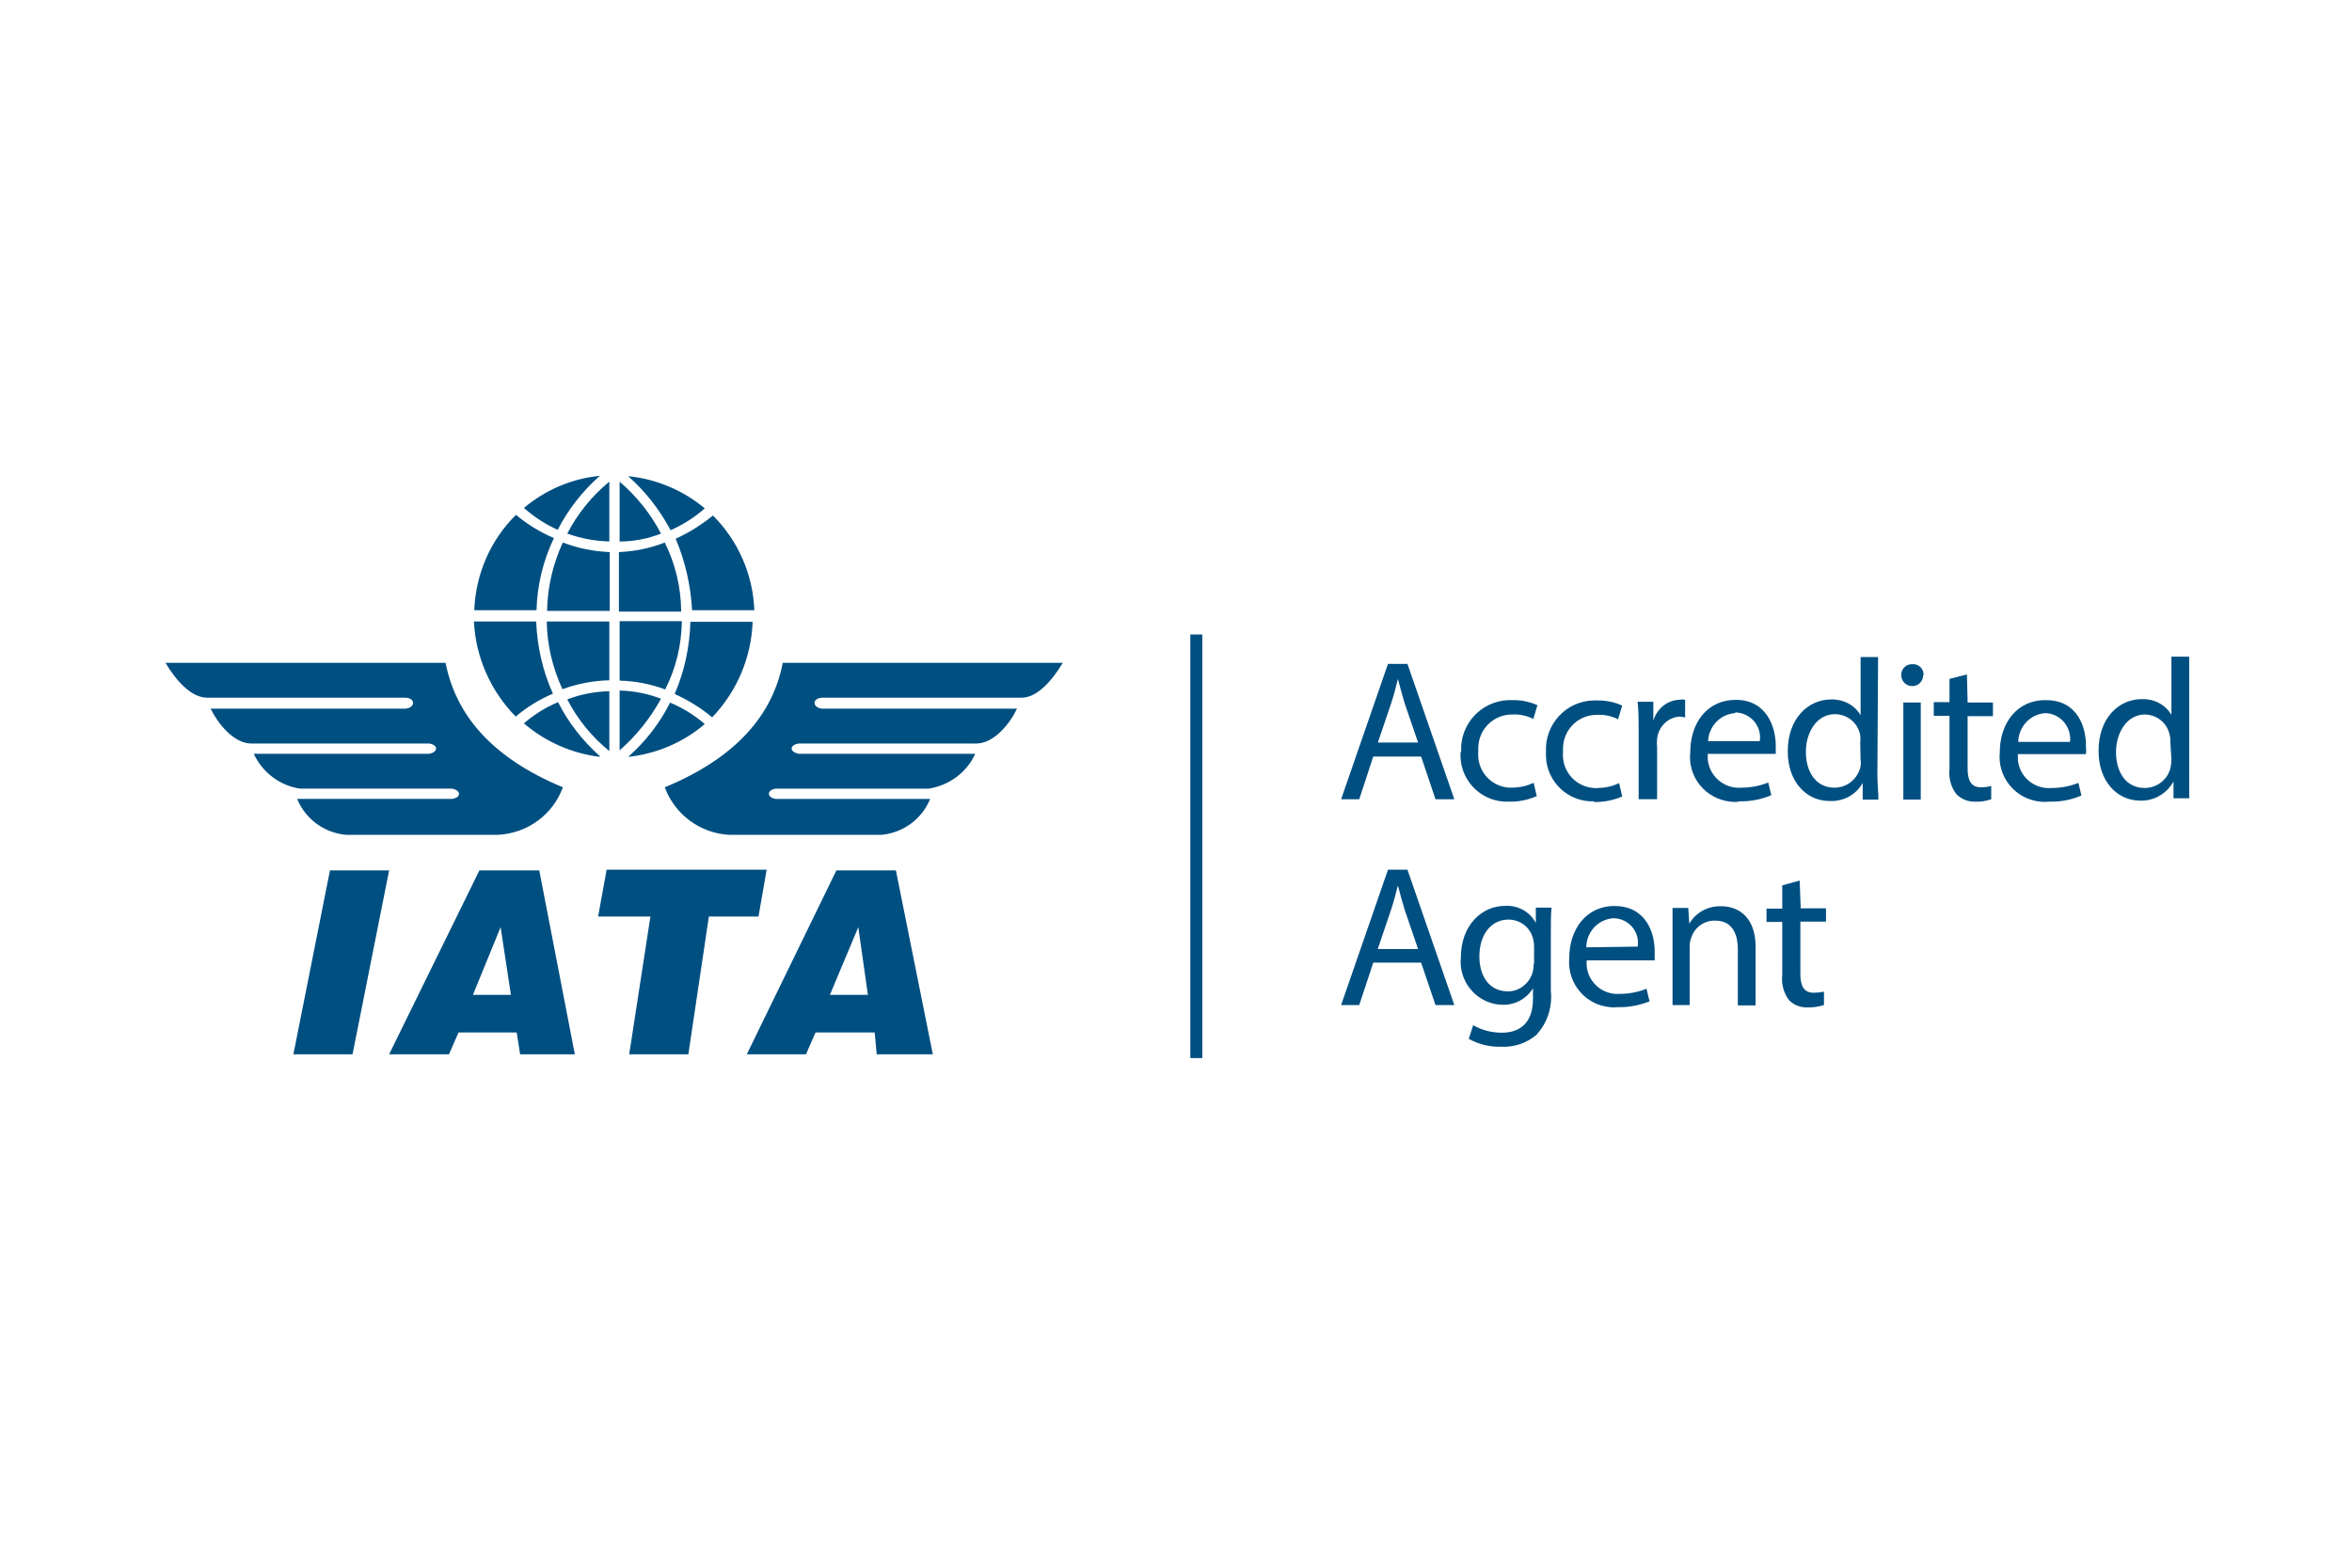<?xml version="1.0" encoding="UTF-8"?>
<svg id="katman_1" xmlns="http://www.w3.org/2000/svg" viewBox="0 0 540 360">
  <path d="M192.03,199.87l-20.57,42.24h13.58l2.2-5.02h13.58l.47,5.02h12.88l-8.48-42.24h-13.66ZM190.54,228.45l6.52-15.54,2.2,15.54h-8.71ZM128.05,121.67c-2.83-1.26-5.42-2.98-7.77-5.02,4.95-4.16,10.99-6.75,17.43-7.38-4,3.53-7.3,7.77-9.66,12.4ZM179.71,152.21h64.3c-2.51,4.16-5.89,8.01-9.5,8.01h-45.85c-2.2.16-2.2,2.2,0,2.51h44.83c-1.49,3.22-5.18,8.01-9.34,8.01h-40.75c-2.2.31-2.2,1.96,0,2.36h40.51c-1.96,4.32-6.05,7.3-10.76,8.01h-35.17c-1.96.39-1.96,2.04.16,2.36h35.41c-1.88,4.63-6.2,7.77-11.15,8.24h-35.02c-6.67-.39-12.4-4.63-14.76-10.91,16.49-6.83,24.81-16.72,27.09-28.58ZM174.13,210.47h-11.38l-4.71,31.64h-13.58l4.87-31.64h-12.01l1.96-10.76h36.74l-1.88,10.76ZM139.9,124.34c-3.3-.08-6.59-.71-9.66-1.81,2.36-4.55,5.65-8.64,9.66-11.93v13.74ZM118.47,164.62c-5.81-5.89-9.26-13.66-9.66-21.9h14.29c.24,5.73,1.49,11.38,3.85,16.57-3.14,1.33-6.05,3.14-8.64,5.34h.16ZM69.01,181.11c-4.71-.63-8.71-3.69-10.76-8.01h40.28c2.12-.39,2.12-2.04,0-2.36h-40.83c-4.16,0-7.85-4.87-9.34-8.01h44.83c2.2-.31,2.2-2.36,0-2.51h-45.61c-3.61,0-7.14-3.85-9.58-8.01h64.3c2.36,11.93,10.52,21.75,26.93,28.58-2.28,6.28-8.09,10.52-14.76,10.91h-35.09c-4.95-.47-9.26-3.61-11.15-8.24h35.57c2.12-.31,2.12-1.96,0-2.36h-34.78ZM89.34,199.87l-8.4,42.24h-13.58l8.4-42.24h13.58ZM110.07,199.87l-20.73,42.24h13.74l2.2-5.02h13.35l.79,5.02h12.56l-8.17-42.24h-13.74ZM108.58,228.45l6.36-15.54,2.36,15.54h-8.71ZM123.18,140.12h-14.29c.31-8.24,3.69-16.09,9.58-21.9,2.59,2.2,5.57,4,8.71,5.34-2.51,5.26-3.85,10.83-4,16.57ZM144.22,109.35c6.44.63,12.56,3.22,17.59,7.38-2.36,2.12-5.02,3.77-7.85,5.02-2.51-4.71-5.81-8.95-9.74-12.4ZM151.76,122.54c-3.06,1.18-6.28,1.81-9.5,1.81v-13.74c3.93,3.38,7.14,7.38,9.5,11.93ZM156.39,140.44h-14.29v-13.66c3.61-.16,7.14-.86,10.52-2.2,2.43,4.87,3.69,10.21,3.77,15.54v.31ZM153.96,161.4c2.83,1.18,5.5,2.83,7.85,4.87-4.95,4.24-11.07,6.83-17.59,7.54,4-3.53,7.3-7.77,9.66-12.56v.16h.08ZM152.78,158.34c-3.38-1.26-6.91-1.96-10.52-2.04v-13.66h14.29c-.08,5.42-1.33,10.76-3.77,15.54v.16ZM163.46,164.7c-2.59-2.2-5.5-3.93-8.56-5.34,2.28-5.26,3.45-10.91,3.61-16.57h14.29c-.31,8.17-3.53,15.86-9.19,21.83l-.16.08ZM155.13,123.72c3.06-1.41,5.97-3.22,8.56-5.34,5.81,5.81,9.19,13.58,9.5,21.75h-14.29c-.31-5.65-1.57-11.23-3.77-16.41ZM139.9,156.22c-3.69.08-7.3.79-10.76,2.04-2.28-4.87-3.53-10.21-3.61-15.54h14.37v13.5ZM139.9,140.28h-14.29c.08-5.42,1.33-10.76,3.61-15.7,3.45,1.33,7.07,2.04,10.76,2.2v13.5h-.08ZM139.9,172.47c-4-3.22-7.3-7.3-9.66-11.86,3.06-1.18,6.36-1.81,9.66-1.88v13.74ZM137.71,173.8c-6.44-.79-12.48-3.45-17.43-7.69,2.36-2.04,5.02-3.69,7.85-4.87,2.36,4.71,5.65,8.87,9.58,12.4v.16ZM142.26,172.31v-13.74c3.22.08,6.44.71,9.5,1.88-2.43,4.48-5.65,8.48-9.5,11.86ZM273.29,145.7h2.75v97.27h-2.75v-97.27ZM318.67,152.45l-10.76,31.09h4.16l3.22-9.81h10.99l3.3,9.81h4.32l-10.76-31.09h-4.48ZM316.32,170.59l3.06-9.03c.63-1.88,1.1-3.77,1.57-5.65.47,1.81.94,3.61,1.57,5.65l3.06,8.95h-9.26v.08ZM335.47,172.63c-.31-6.28,4.48-11.54,10.76-11.86h1.18c1.96,0,3.85.39,5.57,1.18l-.94,3.14c-1.41-.71-3.06-1.1-4.71-1.02-4.32-.08-7.85,3.3-7.93,7.62v.86c-.39,4.24,2.67,7.93,6.91,8.32h.86c1.73,0,3.38-.39,4.95-1.1l.71,3.06c-2.04.86-4.24,1.33-6.44,1.26-5.89.24-10.91-4.4-11.07-10.36v-.94l.16-.16ZM366.01,184.01c-5.89.24-10.91-4.4-11.07-10.36v-1.1c-.24-6.28,4.63-11.54,10.91-11.7h1.02c1.96,0,3.85.39,5.57,1.18l-.94,3.14c-1.41-.71-3.06-1.1-4.71-1.02-4.32-.08-7.85,3.3-7.93,7.62v.86c-.39,4.24,2.67,7.93,6.91,8.32.31,0,.71.08,1.02,0,1.73,0,3.38-.39,4.95-1.1l.71,3.06c-2.04.86-4.32,1.33-6.52,1.26v-.16h.08ZM385.88,164.54c-2.9.08-5.18,2.36-5.42,5.18-.08.63-.08,1.26,0,1.88v11.93h-4.24v-15.39c0-2.59,0-4.87-.24-6.99h3.61v4.4c.79-2.83,3.22-4.79,6.12-4.87.39-.08.79-.08,1.18,0v4.08c-.31-.08-.71-.16-1.1-.16l.08-.08ZM399.22,184.01c2.51.08,5.1-.39,7.46-1.41l-.71-2.9c-1.96.79-4.08,1.18-6.2,1.18-3.93.31-7.38-2.67-7.69-6.59v-1.18h15.62v-1.88c0-4.08-1.96-10.52-9.19-10.52-6.52,0-10.44,5.26-10.44,12.01-.63,5.73,3.53,10.76,9.26,11.38.63.08,1.26.08,1.88,0v-.08ZM398.44,163.6c3.14.08,5.73,2.67,5.65,5.81,0,.24,0,.55-.08.79h-11.85c.16-3.45,2.83-6.2,6.2-6.44l.08-.16ZM431.18,150.88h-4v13.35c-1.41-2.36-4-3.69-6.75-3.61-5.42,0-10.05,4.55-9.97,12.01,0,6.75,4.16,11.31,9.58,11.31,3.14.16,6.12-1.41,7.62-4.16v3.85h3.61c0-1.57-.24-3.77-.24-5.73l.16-27.01ZM427.17,174.28c.08.55.08,1.18,0,1.73-.63,2.83-3.06,4.87-5.97,4.87-4.4,0-6.59-3.77-6.59-8.24s2.51-8.64,6.67-8.64c2.83,0,5.26,1.96,5.81,4.79.08.55.08,1.18,0,1.73l.08,3.77ZM436.99,161.32h4v22.3h-4v-22.3ZM441.54,155.04c0,1.41-1.1,2.51-2.51,2.51s-2.51-1.1-2.51-2.51c-.08-1.33,1.02-2.51,2.36-2.51h.08c1.33-.16,2.51.79,2.67,2.12v.47l-.08-.08ZM451.75,161.32h5.81v3.14h-5.81v12.01c0,2.75.79,4.32,3.06,4.32.79,0,1.57-.08,2.36-.31v3.06c-1.18.39-2.36.63-3.61.55-1.65.08-3.22-.55-4.4-1.73-1.26-1.65-1.81-3.77-1.57-5.81v-12.17h-3.61v-3.14h3.61v-5.34l4-1.02.16,6.44ZM469.57,160.77c-6.44,0-10.44,5.26-10.44,12.01-.55,5.73,3.61,10.76,9.34,11.31.63.08,1.33.08,1.96,0,2.51.08,5.1-.39,7.46-1.41l-.71-2.9c-1.96.79-4.08,1.18-6.2,1.18-3.93.31-7.38-2.59-7.69-6.52v-1.26h15.62c.08-.63.08-1.26,0-1.88.08-4.08-1.81-10.52-9.11-10.52h-.24ZM463.37,170.35c.08-3.45,2.75-6.36,6.2-6.59,3.22.08,5.73,2.75,5.73,5.97,0,.24,0,.47-.08.63h-11.86ZM502.62,177.89v-27.09h-4.08v13.35c-1.41-2.36-4-3.69-6.75-3.61-5.5,0-10.05,4.55-9.97,12.01,0,6.75,4.16,11.31,9.58,11.31,3.14.08,6.05-1.57,7.62-4.4v3.85h3.61v-5.42ZM498.54,174.35c0,.63-.08,1.18-.16,1.73-.55,2.83-3.06,4.87-5.97,4.87-4.4,0-6.59-3.77-6.59-8.24s2.51-8.64,6.67-8.64c2.75.08,5.1,1.96,5.65,4.71.16.55.16,1.1.16,1.73l.24,3.85ZM318.67,199.71l-10.76,31.09h4.16l3.22-9.74h10.99l3.3,9.74h4.32l-10.76-31.09h-4.48ZM316.32,217.93l3.06-9.03c.63-1.88,1.1-3.77,1.57-5.57.47,1.81.94,3.61,1.57,5.65l3.06,8.95h-9.26ZM352.59,211.88c-1.41-2.59-4.24-4.08-7.14-3.85-5.1,0-10.05,4.32-10.05,11.86-.55,5.5,3.53,10.36,8.95,10.83h.47c2.9.16,5.65-1.33,7.14-3.77v2.43c0,5.57-3.06,7.77-7.14,7.77-2.28,0-4.55-.55-6.59-1.73l-1.02,3.14c2.28,1.26,4.79,1.88,7.38,1.81,2.98.16,5.81-.79,8.09-2.67,2.59-2.75,3.77-6.44,3.38-10.21v-12.95c0-2.75,0-4.48.16-6.12h-3.61v3.45ZM352.12,221.3c0,.71-.08,1.49-.31,2.2-.79,2.43-3.06,4.16-5.57,4.16-4.4,0-6.59-3.61-6.59-8.01,0-5.18,2.83-8.48,6.67-8.48,2.67,0,4.95,1.73,5.65,4.32.16.63.24,1.26.24,1.88v3.93h-.08ZM370.72,208.04c-6.52,0-10.44,5.34-10.44,12.01-.47,5.73,3.69,10.76,9.42,11.23.55.08,1.02.08,1.57,0,2.51.08,5.1-.39,7.46-1.33l-.71-2.9c-1.96.79-4,1.18-6.12,1.18-3.93.31-7.38-2.67-7.62-6.59v-1.1h15.62v-1.88c.08-4.24-1.88-10.6-9.19-10.6ZM364.21,217.53c0-3.53,2.75-6.44,6.2-6.67,3.14,0,5.73,2.59,5.65,5.73,0,.24,0,.55-.08.79l-11.78.16ZM403.07,217.53v13.35h-4.08v-12.88c0-3.61-1.33-6.59-5.18-6.59-2.59-.08-4.87,1.65-5.57,4.08-.24.63-.31,1.26-.31,1.88v13.43h-3.93v-22.3h3.61l.24,3.61c1.49-2.59,4.32-4.08,7.22-4,3.22-.08,8.01,1.73,8.01,9.42h0ZM413.43,208.58h5.81v3.06h-5.89v12.01c0,2.75.79,4.32,3.06,4.32.79,0,1.57-.08,2.36-.24v3.06c-1.18.39-2.36.55-3.61.55-1.65.08-3.22-.47-4.4-1.65-1.26-1.65-1.81-3.77-1.57-5.81v-12.17h-3.61v-3.06h3.61v-5.34l4-1.1.24,6.36Z" style="fill: #004f81; fill-rule: evenodd;"/>
</svg>